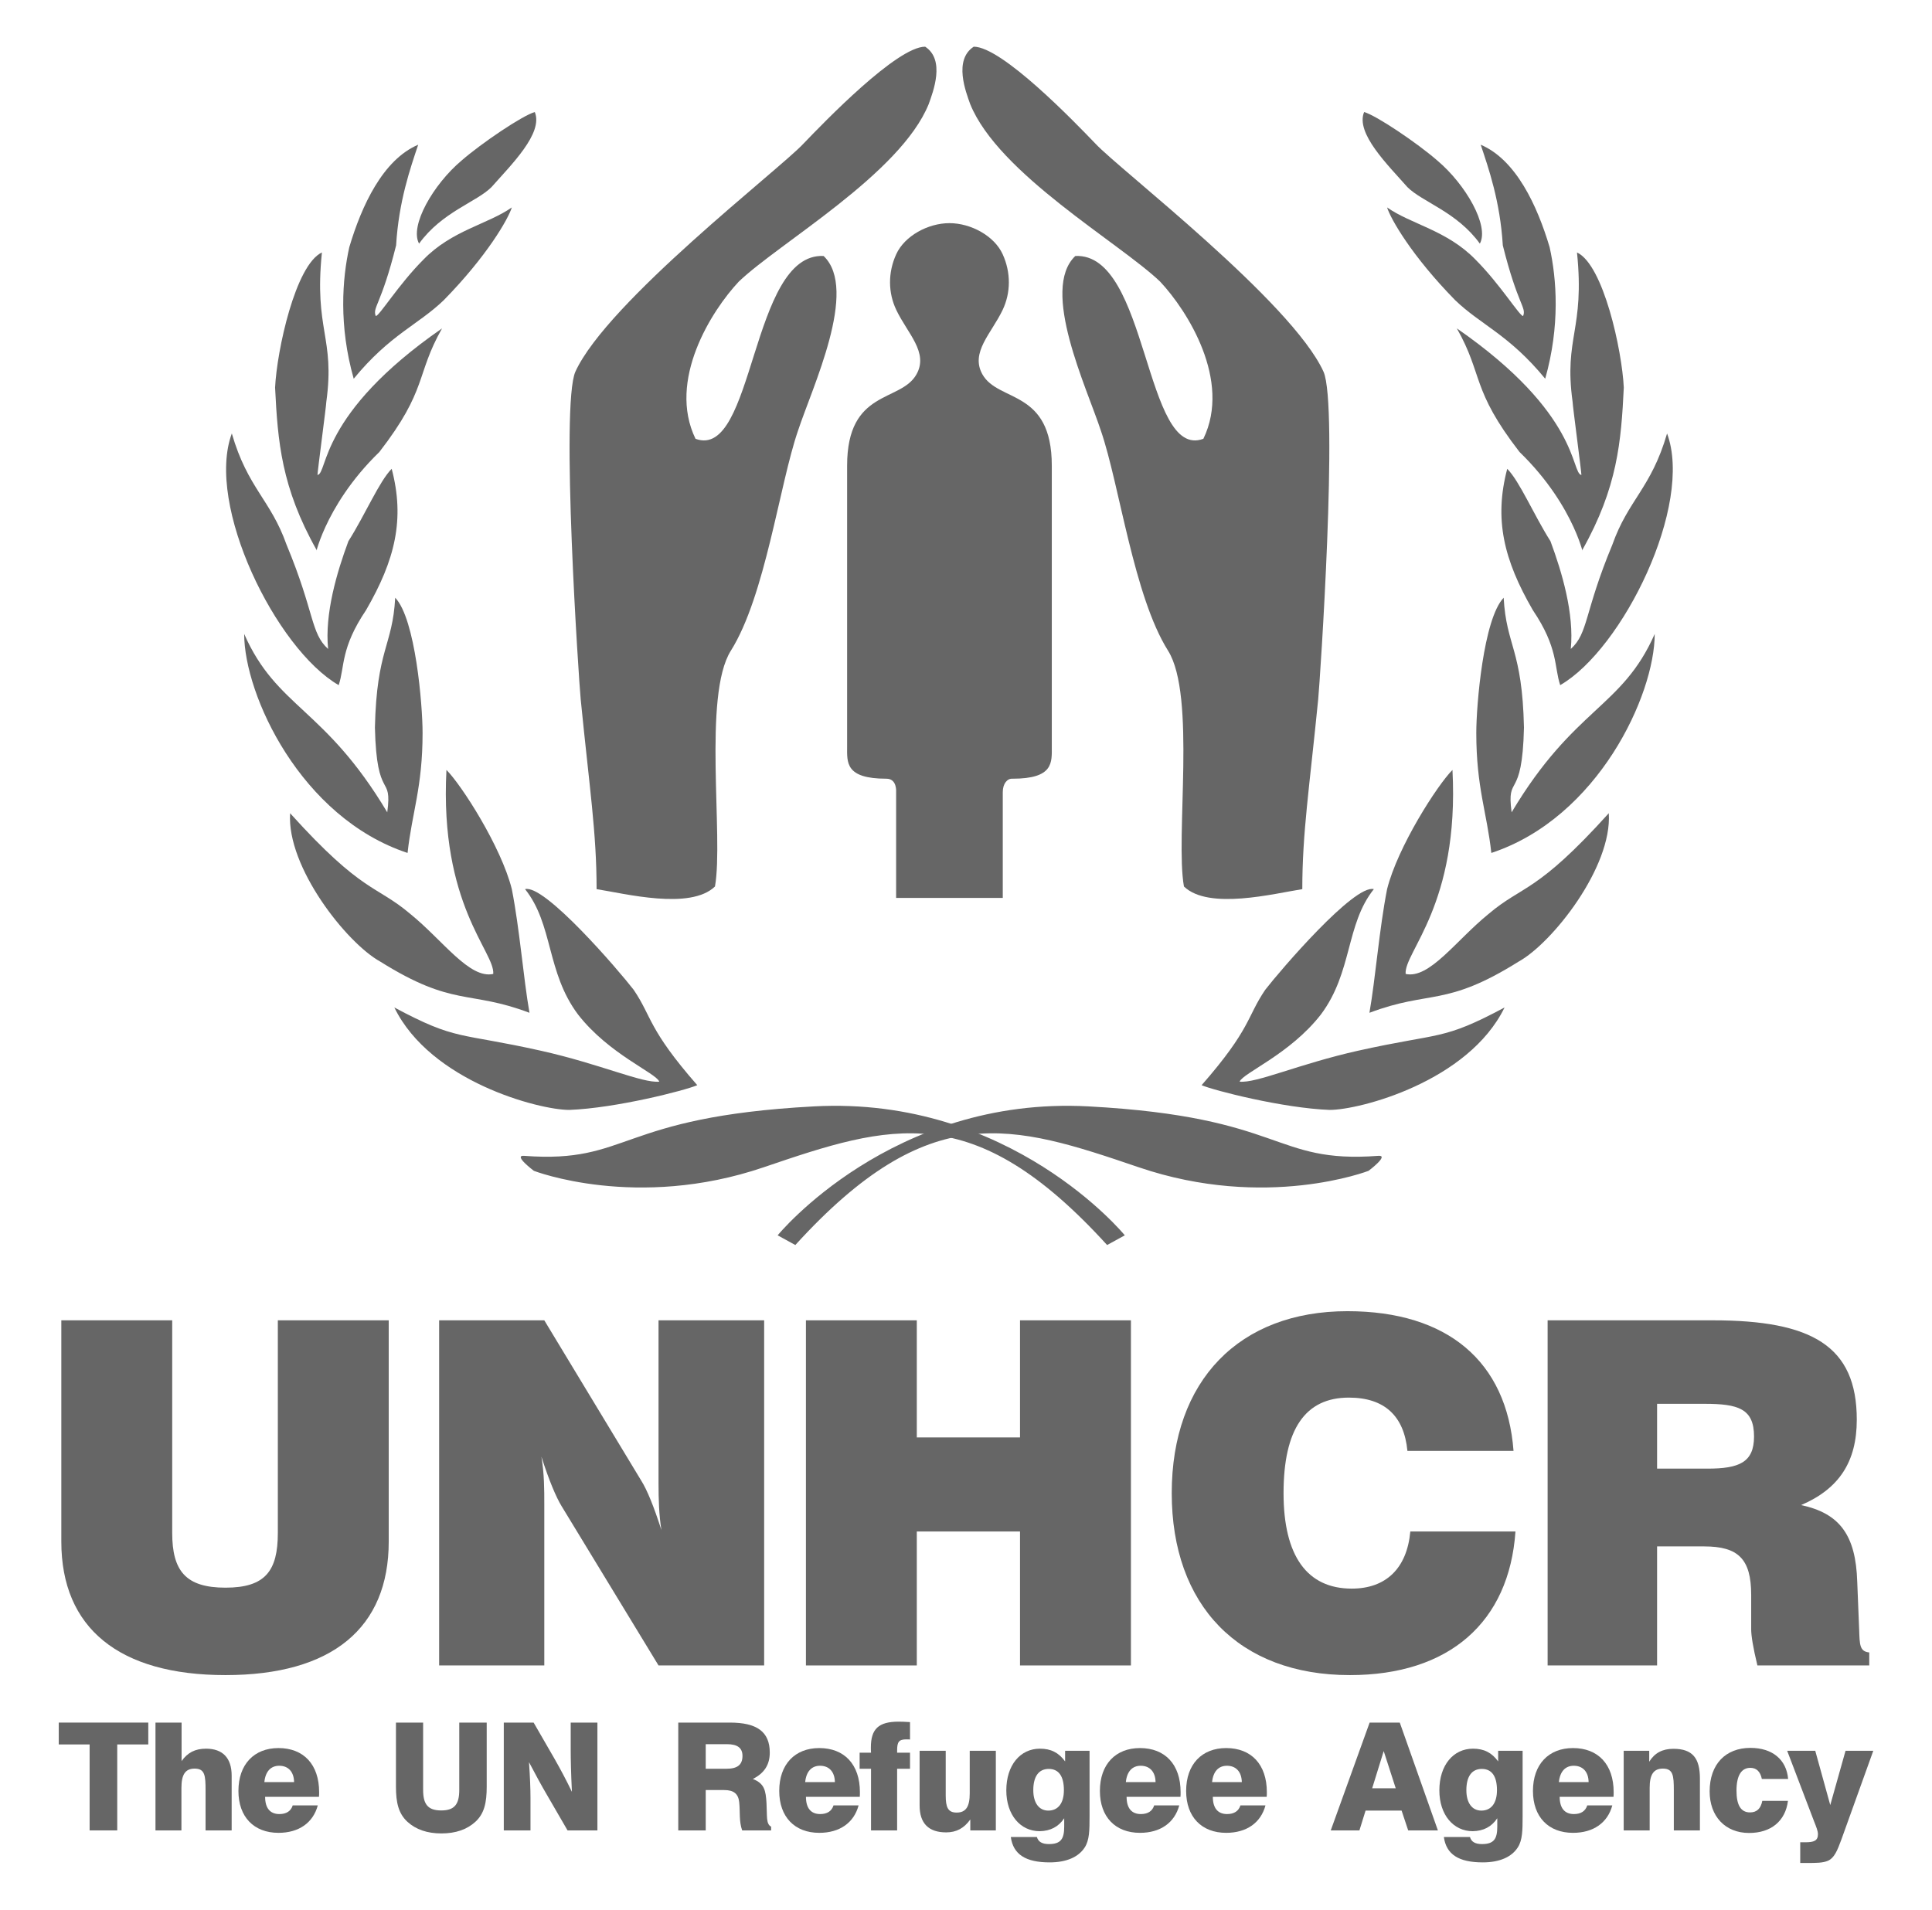 <svg width="88" height="87" viewBox="0 0 88 87" fill="none" xmlns="http://www.w3.org/2000/svg">
<path fill-rule="evenodd" clip-rule="evenodd" d="M4.082 83.388H5.34V79.472H6.754V78.476H2.676V79.472H4.082V83.388Z" fill="#666666"/>
<path fill-rule="evenodd" clip-rule="evenodd" d="M7.082 83.388H8.264V81.448C8.264 80.854 8.434 80.573 8.865 80.573C9.337 80.573 9.363 80.894 9.363 81.564V83.388H10.552V80.894C10.552 80.088 10.143 79.665 9.385 79.665C8.892 79.665 8.544 79.842 8.271 80.231V78.476H7.082V83.388Z" fill="#666666"/>
<path fill-rule="evenodd" clip-rule="evenodd" d="M13.333 82.248C13.252 82.507 13.047 82.644 12.725 82.644C12.301 82.644 12.076 82.371 12.076 81.858H14.529C14.536 81.789 14.536 81.715 14.536 81.646C14.536 80.381 13.825 79.637 12.685 79.637C11.577 79.637 10.86 80.375 10.86 81.591C10.86 82.773 11.564 83.499 12.685 83.499C13.614 83.499 14.262 83.04 14.475 82.248H13.333ZM12.041 81.188C12.089 80.703 12.335 80.443 12.719 80.443C13.128 80.443 13.389 80.717 13.395 81.188H12.041Z" fill="#666666"/>
<path fill-rule="evenodd" clip-rule="evenodd" d="M18.035 78.476V81.393C18.035 82.124 18.152 82.623 18.561 82.999C18.945 83.347 19.456 83.526 20.106 83.526C20.755 83.526 21.267 83.347 21.65 82.999C22.061 82.623 22.169 82.124 22.169 81.393V78.476H20.919V81.544C20.919 82.192 20.707 82.479 20.099 82.479C19.484 82.479 19.273 82.192 19.273 81.544V78.476H18.035Z" fill="#666666"/>
<path fill-rule="evenodd" clip-rule="evenodd" d="M22.947 83.388H24.163V81.906C24.163 81.51 24.143 80.963 24.095 80.279C24.403 80.866 24.669 81.353 24.888 81.727L25.851 83.388H27.211V78.476H25.995V79.732C25.995 80.142 26.008 80.778 26.05 81.632C25.811 81.133 25.537 80.614 25.236 80.088L24.306 78.476H22.947V83.388Z" fill="#666666"/>
<path fill-rule="evenodd" clip-rule="evenodd" d="M30.894 83.388H32.145V81.55H32.986C33.416 81.55 33.628 81.715 33.67 82.103C33.717 82.541 33.656 82.978 33.805 83.388H35.124V83.218C34.885 83.095 34.947 82.747 34.913 82.145C34.879 81.564 34.817 81.25 34.291 81.045C34.817 80.778 35.062 80.395 35.062 79.842C35.062 78.892 34.475 78.476 33.245 78.476H30.894V83.388ZM32.145 80.58V79.46H33.115C33.587 79.46 33.819 79.629 33.819 79.993C33.819 80.402 33.587 80.58 33.081 80.58H32.145Z" fill="#666666"/>
<path fill-rule="evenodd" clip-rule="evenodd" d="M37.966 82.248C37.885 82.507 37.679 82.644 37.358 82.644C36.935 82.644 36.71 82.371 36.71 81.858H39.162C39.168 81.789 39.168 81.715 39.168 81.646C39.168 80.381 38.458 79.637 37.317 79.637C36.209 79.637 35.493 80.375 35.493 81.591C35.493 82.773 36.197 83.499 37.317 83.499C38.247 83.499 38.896 83.04 39.108 82.248H37.966ZM36.675 81.188C36.722 80.703 36.969 80.443 37.352 80.443C37.762 80.443 38.021 80.717 38.028 81.188H36.675Z" fill="#666666"/>
<path fill-rule="evenodd" clip-rule="evenodd" d="M39.674 83.388H40.863V80.58H41.45V79.848H40.863V79.746C40.863 79.363 40.939 79.241 41.279 79.241C41.327 79.241 41.389 79.241 41.45 79.247V78.454C41.239 78.44 41.061 78.434 40.931 78.434C40.022 78.434 39.667 78.762 39.667 79.609C39.667 79.685 39.667 79.766 39.674 79.848H39.155V80.58H39.674V83.388Z" fill="#666666"/>
<path fill-rule="evenodd" clip-rule="evenodd" d="M45.359 79.76H44.17V81.701C44.17 82.294 44.005 82.576 43.575 82.576C43.172 82.576 43.076 82.329 43.076 81.789V79.76H41.887V82.254C41.887 83.067 42.297 83.478 43.096 83.478C43.561 83.478 43.909 83.292 44.196 82.89V83.388H45.359V79.76Z" fill="#666666"/>
<path fill-rule="evenodd" clip-rule="evenodd" d="M47.065 81.556C47.065 80.922 47.319 80.587 47.769 80.587C48.22 80.587 48.459 80.915 48.459 81.556C48.459 82.151 48.194 82.486 47.749 82.486C47.333 82.486 47.065 82.145 47.065 81.556ZM46.041 83.69C46.15 84.482 46.717 84.845 47.81 84.845C48.582 84.845 49.129 84.599 49.409 84.162C49.622 83.834 49.628 83.376 49.628 82.748V79.76H48.514V80.245C48.22 79.842 47.866 79.665 47.367 79.665C46.472 79.665 45.836 80.416 45.836 81.564C45.836 82.691 46.484 83.424 47.353 83.424C47.844 83.416 48.214 83.224 48.473 82.835V83.218C48.473 83.772 48.323 84.011 47.777 84.011C47.469 84.011 47.291 83.909 47.23 83.69H46.041Z" fill="#666666"/>
<path fill-rule="evenodd" clip-rule="evenodd" d="M52.572 82.248C52.491 82.507 52.286 82.644 51.964 82.644C51.54 82.644 51.315 82.371 51.315 81.858H53.769C53.775 81.789 53.775 81.715 53.775 81.646C53.775 80.381 53.065 79.637 51.924 79.637C50.816 79.637 50.099 80.375 50.099 81.591C50.099 82.773 50.803 83.499 51.924 83.499C52.853 83.499 53.501 83.04 53.714 82.248H52.572ZM51.281 81.188C51.329 80.703 51.574 80.443 51.958 80.443C52.367 80.443 52.628 80.717 52.634 81.188H51.281Z" fill="#666666"/>
<path fill-rule="evenodd" clip-rule="evenodd" d="M56.501 82.248C56.418 82.507 56.213 82.644 55.892 82.644C55.469 82.644 55.243 82.371 55.243 81.858H57.696C57.703 81.789 57.703 81.715 57.703 81.646C57.703 80.381 56.992 79.637 55.851 79.637C54.745 79.637 54.027 80.375 54.027 81.591C54.027 82.773 54.731 83.499 55.851 83.499C56.781 83.499 57.43 83.04 57.641 82.248H56.501ZM55.209 81.188C55.257 80.703 55.503 80.443 55.885 80.443C56.295 80.443 56.555 80.717 56.563 81.188H55.209Z" fill="#666666"/>
<path fill-rule="evenodd" clip-rule="evenodd" d="M62.385 78.476L60.614 83.388H61.92L62.2 82.486H63.841L64.141 83.388H65.494L63.758 78.476H62.385ZM62.501 81.468L63.026 79.774L63.573 81.468H62.501Z" fill="#666666"/>
<path fill-rule="evenodd" clip-rule="evenodd" d="M66.791 81.556C66.791 80.922 67.044 80.587 67.495 80.587C67.945 80.587 68.185 80.915 68.185 81.556C68.185 82.151 67.919 82.486 67.474 82.486C67.058 82.486 66.791 82.145 66.791 81.556ZM65.766 83.69C65.875 84.482 66.443 84.845 67.537 84.845C68.309 84.845 68.855 84.599 69.134 84.162C69.347 83.834 69.353 83.376 69.353 82.748V79.76H68.239V80.245C67.945 79.842 67.591 79.665 67.092 79.665C66.197 79.665 65.561 80.416 65.561 81.564C65.561 82.691 66.211 83.424 67.078 83.424C67.571 83.416 67.939 83.224 68.199 82.835V83.218C68.199 83.772 68.048 84.011 67.502 84.011C67.195 84.011 67.016 83.909 66.955 83.69H65.766Z" fill="#666666"/>
<path fill-rule="evenodd" clip-rule="evenodd" d="M72.298 82.248C72.216 82.507 72.011 82.644 71.689 82.644C71.266 82.644 71.041 82.371 71.041 81.858H73.493C73.5 81.789 73.5 81.715 73.5 81.646C73.5 80.381 72.79 79.637 71.649 79.637C70.541 79.637 69.824 80.375 69.824 81.591C69.824 82.773 70.528 83.499 71.649 83.499C72.578 83.499 73.226 83.04 73.439 82.248H72.298ZM71.005 81.188C71.054 80.703 71.3 80.443 71.683 80.443C72.093 80.443 72.353 80.717 72.359 81.188H71.005Z" fill="#666666"/>
<path fill-rule="evenodd" clip-rule="evenodd" d="M73.957 83.388H75.14V81.448C75.14 80.854 75.311 80.573 75.741 80.573C76.212 80.573 76.24 80.894 76.24 81.564V83.388H77.429V81.031C77.429 80.102 77.101 79.671 76.22 79.671C75.721 79.671 75.365 79.862 75.12 80.259V79.76H73.957V83.388Z" fill="#666666"/>
<path fill-rule="evenodd" clip-rule="evenodd" d="M81.439 82.043H80.27C80.202 82.397 80.018 82.568 79.711 82.568C79.294 82.568 79.095 82.24 79.095 81.578C79.095 80.894 79.314 80.538 79.725 80.538C80.004 80.538 80.182 80.709 80.25 81.045H81.447C81.371 80.162 80.729 79.629 79.731 79.629C78.596 79.629 77.872 80.375 77.872 81.612C77.872 82.747 78.582 83.505 79.669 83.505C80.666 83.505 81.324 82.964 81.439 82.043Z" fill="#666666"/>
<path fill-rule="evenodd" clip-rule="evenodd" d="M83.877 83.792L85.326 79.76H84.062L83.366 82.234L82.682 79.76H81.403L82.627 82.972C82.73 83.231 82.805 83.416 82.805 83.561C82.805 83.861 82.62 83.929 82.231 83.929H81.998V84.872H82.312C82.716 84.872 83.03 84.872 83.263 84.77C83.543 84.647 83.686 84.319 83.877 83.792Z" fill="#666666"/>
<path fill-rule="evenodd" clip-rule="evenodd" d="M33.651 12.829C32.404 14.157 30.393 17.335 31.679 19.99C34.375 20.995 34.174 11.501 37.514 11.662C39.123 13.191 36.991 17.657 36.346 19.628C35.502 22.082 34.859 27.15 33.289 29.645C32.002 31.697 32.967 38.134 32.566 40.386C31.439 41.473 28.462 40.708 27.174 40.507C27.174 37.933 26.853 35.921 26.45 31.858C26.369 31.052 25.525 18.461 26.208 16.933C27.657 13.754 35.502 7.72 36.588 6.553C37.553 5.547 40.853 2.127 42.14 2.127C43.065 2.731 42.502 4.18 42.301 4.742C41.013 7.92 35.502 11.059 33.651 12.829Z" fill="#666666"/>
<path fill-rule="evenodd" clip-rule="evenodd" d="M52.842 12.829C54.087 14.157 56.099 17.335 54.812 19.99C52.117 20.995 52.318 11.501 48.979 11.662C47.369 13.191 49.502 17.657 50.146 19.628C50.991 22.082 51.634 27.15 53.204 29.645C54.49 31.697 53.525 38.134 53.927 40.386C55.054 41.473 58.03 40.708 59.318 40.507C59.318 37.933 59.64 35.921 60.042 31.858C60.123 31.052 60.968 18.461 60.284 16.933C58.836 13.754 50.991 7.72 49.904 6.553C48.938 5.547 45.64 2.127 44.352 2.127C43.427 2.731 43.99 4.18 44.191 4.742C45.479 7.92 50.991 11.059 52.842 12.829Z" fill="#666666"/>
<path fill-rule="evenodd" clip-rule="evenodd" d="M64.105 8.524C64.789 9.208 66.358 9.651 67.405 11.099C67.847 10.294 66.76 8.404 65.472 7.317C64.548 6.512 62.697 5.265 62.134 5.104C61.731 6.07 63.22 7.519 64.105 8.524Z" fill="#666666"/>
<path fill-rule="evenodd" clip-rule="evenodd" d="M66.278 13.673C67.444 14.8 68.732 15.242 70.382 17.254C71.065 14.841 70.905 12.709 70.583 11.26C70.02 9.369 69.053 7.277 67.444 6.593C67.806 7.679 68.329 9.167 68.451 11.179C69.135 13.915 69.537 13.995 69.375 14.398C69.214 14.398 68.329 12.949 67.204 11.824C65.916 10.495 64.266 10.214 63.18 9.45C63.341 9.972 64.307 11.662 66.278 13.673Z" fill="#666666"/>
<path fill-rule="evenodd" clip-rule="evenodd" d="M72.071 25.059C73.68 22.202 73.841 20.11 73.962 17.657C73.881 15.966 73.037 12.064 71.83 11.501C72.192 15.041 71.226 15.364 71.629 18.3C71.629 18.461 72.031 21.478 72.031 21.639C71.548 21.559 71.991 18.863 66.358 14.961C67.566 17.093 67.002 17.736 69.214 20.593C71.83 23.128 72.192 25.663 72.071 25.059Z" fill="#666666"/>
<path fill-rule="evenodd" clip-rule="evenodd" d="M69.818 27.795C70.984 29.524 70.784 30.369 71.065 31.213C73.921 29.565 77.14 23.007 75.933 19.748C75.209 22.243 74.163 22.766 73.439 24.818C72.151 27.915 72.353 28.84 71.547 29.565C71.708 27.956 71.145 26.064 70.622 24.656C69.858 23.449 69.214 21.921 68.652 21.358C68.048 23.651 68.49 25.502 69.818 27.795Z" fill="#666666"/>
<path fill-rule="evenodd" clip-rule="evenodd" d="M67.243 33.386C67.243 35.88 67.726 37.007 67.928 38.858C72.795 37.249 75.37 31.656 75.37 28.881C73.881 32.26 71.708 32.22 68.852 37.007C68.611 35.197 69.336 36.564 69.415 33.145C69.336 29.565 68.611 29.443 68.49 27.231C67.566 28.196 67.243 32.139 67.243 33.386Z" fill="#666666"/>
<path fill-rule="evenodd" clip-rule="evenodd" d="M63.18 40.507C62.818 42.358 62.657 44.531 62.376 46.14C65.151 45.093 65.835 45.898 69.175 43.806C70.703 42.962 73.439 39.501 73.278 37.048C69.979 40.708 69.375 40.305 67.806 41.634C66.318 42.84 65.111 44.61 64.025 44.37C63.944 43.363 66.479 41.231 66.158 35.076C65.473 35.76 63.663 38.576 63.18 40.507Z" fill="#666666"/>
<path fill-rule="evenodd" clip-rule="evenodd" d="M57.629 45.093C56.783 46.34 56.985 46.864 54.732 49.438C55.296 49.68 58.433 50.484 60.565 50.565C61.933 50.565 66.881 49.277 68.531 45.898C65.674 47.426 65.635 47.025 61.853 47.869C59.157 48.472 57.227 49.358 56.462 49.277C56.623 48.875 58.755 48.03 60.163 46.22C61.611 44.289 61.29 42.116 62.577 40.507C61.692 40.266 58.313 44.208 57.629 45.093Z" fill="#666666"/>
<path fill-rule="evenodd" clip-rule="evenodd" d="M36.226 56.72L35.421 56.278C35.421 56.278 40.611 49.92 49.582 50.404C58.553 50.887 57.95 53.019 62.778 52.657C63.301 52.616 62.335 53.34 62.335 53.34C62.335 53.34 57.668 55.151 51.875 53.18C46.083 51.208 42.341 50.002 36.226 56.72Z" fill="#666666"/>
<path fill-rule="evenodd" clip-rule="evenodd" d="M22.387 8.524C21.704 9.208 20.134 9.651 19.088 11.099C18.646 10.294 19.732 8.404 21.02 7.317C21.944 6.512 23.795 5.265 24.359 5.104C24.76 6.07 23.272 7.519 22.387 8.524Z" fill="#666666"/>
<path fill-rule="evenodd" clip-rule="evenodd" d="M20.215 13.673C19.048 14.8 17.761 15.242 16.111 17.254C15.427 14.841 15.588 12.709 15.91 11.26C16.473 9.369 17.439 7.277 19.048 6.593C18.686 7.679 18.163 9.167 18.042 11.179C17.358 13.915 16.956 13.995 17.116 14.398C17.278 14.398 18.163 12.949 19.289 11.824C20.577 10.495 22.226 10.214 23.313 9.45C23.152 9.972 22.186 11.662 20.215 13.673Z" fill="#666666"/>
<path fill-rule="evenodd" clip-rule="evenodd" d="M14.422 25.059C12.813 22.202 12.652 20.11 12.53 17.657C12.611 15.966 13.456 12.064 14.663 11.501C14.3 15.041 15.267 15.364 14.864 18.3C14.864 18.461 14.461 21.478 14.461 21.639C14.945 21.559 14.502 18.863 20.134 14.961C18.927 17.093 19.49 17.736 17.278 20.593C14.663 23.128 14.3 25.663 14.422 25.059Z" fill="#666666"/>
<path fill-rule="evenodd" clip-rule="evenodd" d="M16.674 27.795C15.507 29.524 15.708 30.369 15.427 31.213C12.571 29.565 9.352 23.007 10.559 19.748C11.283 22.243 12.329 22.766 13.053 24.818C14.341 27.915 14.14 28.84 14.945 29.565C14.784 27.956 15.346 26.064 15.869 24.656C16.634 23.449 17.278 21.921 17.841 21.358C18.445 23.651 18.001 25.502 16.674 27.795Z" fill="#666666"/>
<path fill-rule="evenodd" clip-rule="evenodd" d="M19.248 33.386C19.248 35.88 18.766 37.007 18.564 38.858C13.697 37.249 11.122 31.656 11.122 28.881C12.611 32.26 14.784 32.22 17.639 37.007C17.881 35.197 17.157 36.564 17.077 33.145C17.157 29.565 17.881 29.443 18.001 27.231C18.927 28.196 19.248 32.139 19.248 33.386Z" fill="#666666"/>
<path fill-rule="evenodd" clip-rule="evenodd" d="M23.313 40.507C23.675 42.358 23.836 44.531 24.117 46.14C21.341 45.093 20.657 45.898 17.317 43.806C15.789 42.962 13.053 39.501 13.214 37.048C16.514 40.708 17.116 40.305 18.686 41.634C20.174 42.84 21.381 44.61 22.467 44.37C22.548 43.363 20.013 41.231 20.335 35.076C21.02 35.76 22.829 38.576 23.313 40.507Z" fill="#666666"/>
<path fill-rule="evenodd" clip-rule="evenodd" d="M28.863 45.093C29.709 46.34 29.508 46.864 31.76 49.438C31.197 49.68 28.059 50.484 25.927 50.565C24.56 50.565 19.61 49.277 17.962 45.898C20.818 47.426 20.858 47.025 24.64 47.869C27.335 48.472 29.266 49.358 30.031 49.277C29.87 48.875 27.738 48.03 26.33 46.22C24.881 44.289 25.203 42.116 23.915 40.507C24.8 40.266 28.18 44.208 28.863 45.093Z" fill="#666666"/>
<path fill-rule="evenodd" clip-rule="evenodd" d="M50.427 56.72L51.233 56.278C51.233 56.278 46.043 49.92 37.071 50.404C28.1 50.887 28.703 53.019 23.875 52.657C23.352 52.616 24.318 53.34 24.318 53.34C24.318 53.34 28.985 55.151 34.778 53.18C40.57 51.208 44.312 50.002 50.427 56.72Z" fill="#666666"/>
<path fill-rule="evenodd" clip-rule="evenodd" d="M40.377 35.476C38.486 35.476 38.585 34.729 38.585 34.005V21.216C38.585 17.716 41.024 18.342 41.745 17.053C42.305 16.054 41.334 15.191 40.824 14.119C40.451 13.337 40.44 12.417 40.822 11.582C41.202 10.747 42.271 10.166 43.246 10.166C44.222 10.166 45.291 10.747 45.67 11.582C46.051 12.417 46.041 13.337 45.669 14.119C45.159 15.191 44.188 16.054 44.747 17.053C45.469 18.342 47.908 17.716 47.908 21.216V34.005C47.908 34.729 48.006 35.476 46.115 35.476C45.888 35.46 45.675 35.69 45.675 36.087V40.907H40.817V36.072C40.817 36.072 40.865 35.476 40.377 35.476Z" fill="#666666"/>
<path fill-rule="evenodd" clip-rule="evenodd" d="M2.793 60.15V70.231C2.793 74.167 5.417 76.313 10.271 76.313C15.126 76.313 17.706 74.167 17.706 70.231V60.15H12.655V69.837C12.655 71.564 12.087 72.33 10.271 72.33C8.457 72.33 7.844 71.564 7.844 69.837V60.15H2.793Z" fill="#666666"/>
<path fill-rule="evenodd" clip-rule="evenodd" d="M20.002 75.873H24.792V68.504C24.792 67.869 24.792 67.148 24.66 66.36C25.009 67.454 25.337 68.219 25.578 68.613L29.995 75.873H34.806V60.15H29.995V67.563C29.995 68.306 30.017 69.028 30.126 69.705C29.776 68.613 29.47 67.869 29.208 67.454L24.792 60.15H20.002V75.873Z" fill="#666666"/>
<path fill-rule="evenodd" clip-rule="evenodd" d="M36.709 75.873H41.759V69.771H46.46V75.873H51.512V60.15H46.46V65.485H41.759V60.15H36.709V75.873Z" fill="#666666"/>
<path fill-rule="evenodd" clip-rule="evenodd" d="M64.238 69.771C64.085 71.455 63.123 72.373 61.57 72.373C59.537 72.373 58.464 70.887 58.464 68.023C58.464 65.114 59.45 63.671 61.439 63.671C63.057 63.671 63.953 64.501 64.106 66.098H68.939C68.633 62.031 65.944 59.734 61.373 59.734C56.454 59.734 53.371 62.883 53.371 68.023C53.371 73.139 56.431 76.313 61.483 76.313C66.009 76.313 68.742 73.904 69.027 69.771H64.238Z" fill="#666666"/>
<path fill-rule="evenodd" clip-rule="evenodd" d="M70.492 75.873H75.478V70.45H77.62C79.172 70.45 79.764 71.018 79.764 72.658V74.232C79.764 74.517 79.851 75.064 80.047 75.873H85.142V75.281C84.705 75.238 84.705 74.932 84.683 74.254L84.595 72.068C84.531 69.924 83.786 68.941 82.038 68.568C83.765 67.825 84.574 66.601 84.574 64.676C84.574 61.309 82.519 60.15 78.014 60.15H70.492V75.873ZM75.478 66.907V63.954H77.641C79.172 63.954 79.894 64.174 79.894 65.442C79.894 66.622 79.217 66.907 77.773 66.907H75.478Z" fill="#666666"/>
</svg>
